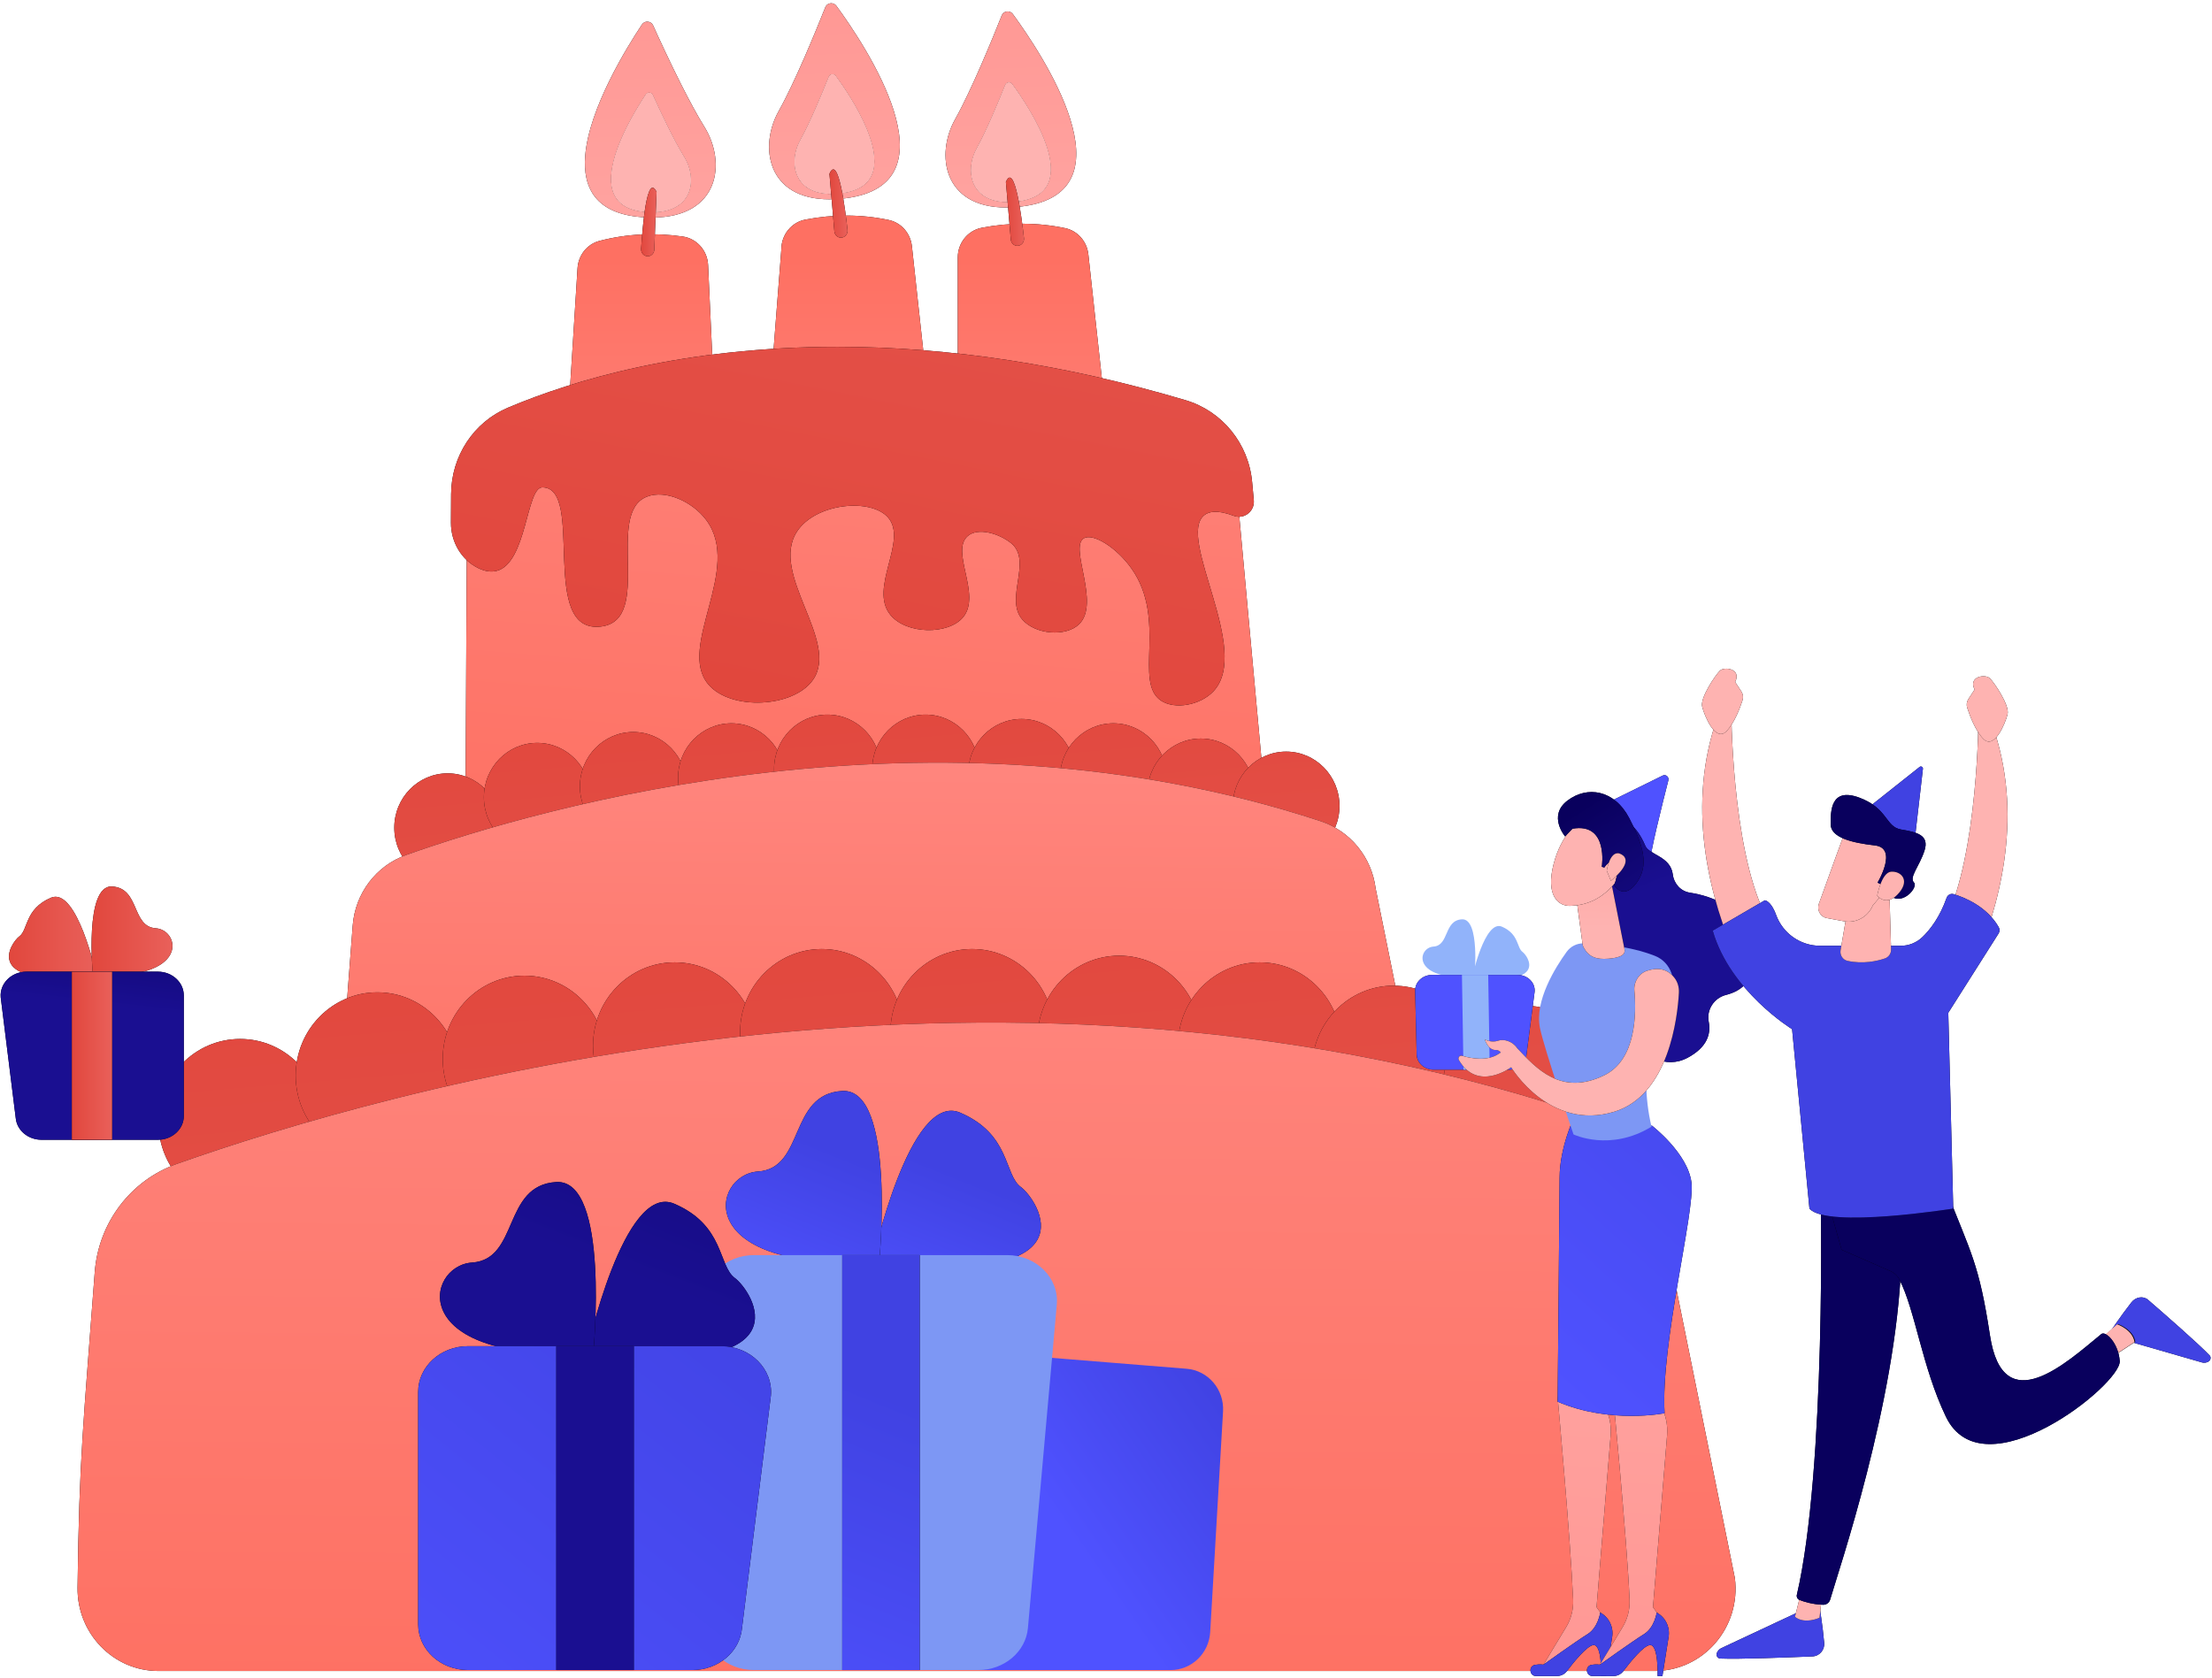<svg width="485" height="368" viewBox="0 0 485 368" fill="none" xmlns="http://www.w3.org/2000/svg">
<path d="M237.067 107.539L208.47 119.862C208.47 119.862 223.13 142.418 233.072 146.808C234.097 147.262 235.287 146.722 235.685 145.656C237.482 140.866 241.649 126.706 237.067 107.539Z" fill="black"/>
<path d="M237.067 107.539L208.47 119.862C208.47 119.862 223.13 142.418 233.072 146.808C234.097 147.262 235.287 146.722 235.685 145.656C237.482 140.866 241.649 126.706 237.067 107.539Z" fill="url(#paint0_linear_9_7913)"/>
<path d="M204.226 121.646C204.226 121.646 181.83 130.169 175.303 131.723C175.303 131.723 182.12 149.762 191.691 157.777C193.176 159.019 195.388 158.667 196.396 157.002C199.811 151.366 206.561 137.797 204.226 121.646Z" fill="black"/>
<path d="M204.226 121.646C204.226 121.646 181.83 130.169 175.303 131.723C175.303 131.723 182.12 149.762 191.691 157.777C193.176 159.019 195.388 158.667 196.396 157.002C199.811 151.366 206.561 137.797 204.226 121.646Z" fill="url(#paint1_linear_9_7913)"/>
<path d="M170.9 132.384C170.9 132.384 150.075 140.099 144.019 141.008C144.019 141.008 153.548 160.949 162.593 172.019C163.273 172.853 164.56 172.781 165.147 171.877C168.005 167.5 174.557 154.596 170.9 132.384Z" fill="black"/>
<path d="M170.9 132.384C170.9 132.384 150.075 140.099 144.019 141.008C144.019 141.008 153.548 160.949 162.593 172.019C163.273 172.853 164.56 172.781 165.147 171.877C168.005 167.5 174.557 154.596 170.9 132.384Z" fill="url(#paint2_linear_9_7913)"/>
<path d="M141.267 141.422C141.267 141.422 121.138 146.165 112.246 146.926C112.246 146.926 119.834 171.23 131.23 176.924C132.2 177.409 133.372 177.003 133.874 176.03C136.333 171.273 143.011 156.679 141.267 141.422Z" fill="black"/>
<path d="M141.267 141.422C141.267 141.422 121.138 146.165 112.246 146.926C112.246 146.926 119.834 171.23 131.23 176.924C132.2 177.409 133.372 177.003 133.874 176.03C136.333 171.273 143.011 156.679 141.267 141.422Z" fill="url(#paint3_linear_9_7913)"/>
<path d="M242.825 94.272H210V56.461C210 53.294 212.195 50.546 215.248 49.955C221.343 48.777 227.446 48.751 233.552 50.038C236.285 50.614 238.321 52.957 238.63 55.782L242.825 94.272Z" fill="black"/>
<path d="M242.825 94.272H210V56.461C210 53.294 212.195 50.546 215.248 49.955C221.343 48.777 227.446 48.751 233.552 50.038C236.285 50.614 238.321 52.957 238.63 55.782L242.825 94.272Z" fill="url(#paint4_linear_9_7913)"/>
<path d="M220.545 45.508C206.837 45.505 205.071 33.903 209.414 26.157C213.024 19.716 217.676 8.318 219.626 3.415C219.863 2.824 220.403 2.506 220.949 2.506C221.37 2.506 221.79 2.693 222.08 3.088C228.133 11.343 248.916 42.175 224.066 45.278C222.815 45.434 221.643 45.508 220.545 45.508ZM213.021 35.851C212.358 39.994 214.442 44.313 220.974 44.313C221.643 44.313 222.358 44.267 223.122 44.171C238.275 42.28 225.601 23.479 221.91 18.444C221.882 18.407 221.854 18.373 221.821 18.342C221.656 18.175 221.439 18.092 221.225 18.092C221.225 18.092 221.222 18.092 221.219 18.092H221.216C220.885 18.092 220.556 18.285 220.414 18.643C219.225 21.636 216.389 28.584 214.185 32.514C213.606 33.545 213.205 34.692 213.021 35.851Z" fill="black"/>
<path d="M220.545 45.508C206.837 45.505 205.071 33.903 209.414 26.157C213.024 19.716 217.676 8.318 219.626 3.415C219.863 2.824 220.403 2.506 220.949 2.506C221.37 2.506 221.79 2.693 222.08 3.088C228.133 11.343 248.916 42.175 224.066 45.278C222.815 45.434 221.643 45.508 220.545 45.508ZM213.021 35.851C212.358 39.994 214.442 44.313 220.974 44.313C221.643 44.313 222.358 44.267 223.122 44.171C238.275 42.28 225.601 23.479 221.91 18.444C221.882 18.407 221.854 18.373 221.821 18.342C221.656 18.175 221.439 18.092 221.225 18.092C221.225 18.092 221.222 18.092 221.219 18.092H221.216C220.885 18.092 220.556 18.285 220.414 18.643C219.225 21.636 216.389 28.584 214.185 32.514C213.606 33.545 213.205 34.692 213.021 35.851Z" fill="url(#paint5_linear_9_7913)"/>
<path d="M220.974 44.312C214.442 44.312 212.359 39.993 213.021 35.851C213.205 34.692 213.606 33.545 214.186 32.514C216.389 28.584 219.225 21.636 220.414 18.643C220.557 18.285 220.885 18.092 221.217 18.092H221.225C221.44 18.092 221.657 18.174 221.821 18.342C221.855 18.373 221.882 18.407 221.91 18.444C225.601 23.479 238.276 42.279 223.122 44.17C222.359 44.267 221.643 44.312 220.974 44.312Z" fill="#FEB3B1"/>
<path d="M220.551 39.9L221.629 52.536C221.693 53.283 222.286 53.891 223.021 53.908H223.06C223.932 53.919 224.606 53.124 224.512 52.238C224.049 47.928 222.503 35.422 220.551 39.9Z" fill="black"/>
<path d="M220.551 39.9L221.629 52.536C221.693 53.283 222.286 53.891 223.021 53.908H223.06C223.932 53.919 224.606 53.124 224.512 52.238C224.049 47.928 222.503 35.422 220.551 39.9Z" fill="url(#paint6_linear_9_7913)"/>
<path d="M124.202 97.458L156.992 95.894L155.256 58.125C155.111 54.961 152.794 52.321 149.716 51.875C143.573 50.989 137.478 51.253 131.436 52.832C128.734 53.536 126.807 55.972 126.629 58.809L124.202 97.458Z" fill="black"/>
<path d="M124.202 97.458L156.992 95.894L155.256 58.125C155.111 54.961 152.794 52.321 149.716 51.875C143.573 50.989 137.478 51.253 131.436 52.832C128.734 53.536 126.807 55.972 126.629 58.809L124.202 97.458Z" fill="url(#paint7_linear_9_7913)"/>
<path d="M142.994 47.715C142.259 47.715 141.493 47.683 140.691 47.624C130.587 46.848 127.743 41.178 128.311 34.139C129.147 23.785 137.367 10.465 140.743 5.385C141.028 4.956 141.471 4.749 141.913 4.749C142.437 4.749 142.958 5.039 143.209 5.592C144.507 8.466 146.875 13.611 149.404 18.62C151.109 21.994 152.883 25.308 154.451 27.826C159.282 35.575 157.839 47.715 142.994 47.715ZM141.585 46.474C142.075 46.511 142.54 46.53 142.989 46.53C143.139 46.53 143.287 46.528 143.432 46.525C152.07 46.283 152.872 39.048 149.978 34.403C147.596 30.583 144.446 23.777 143.12 20.844C142.966 20.506 142.649 20.33 142.331 20.33H142.328C142.061 20.33 141.788 20.455 141.615 20.716C139.451 23.979 134.011 32.804 133.994 39.23C133.983 43.06 135.899 46.039 141.585 46.474Z" fill="black"/>
<path d="M142.994 47.715C142.259 47.715 141.493 47.683 140.691 47.624C130.587 46.848 127.743 41.178 128.311 34.139C129.147 23.785 137.367 10.465 140.743 5.385C141.028 4.956 141.471 4.749 141.913 4.749C142.437 4.749 142.958 5.039 143.209 5.592C144.507 8.466 146.875 13.611 149.404 18.62C151.109 21.994 152.883 25.308 154.451 27.826C159.282 35.575 157.839 47.715 142.994 47.715ZM141.585 46.474C142.075 46.511 142.54 46.53 142.989 46.53C143.139 46.53 143.287 46.528 143.432 46.525C152.07 46.283 152.872 39.048 149.978 34.403C147.596 30.583 144.446 23.777 143.12 20.844C142.966 20.506 142.649 20.33 142.331 20.33H142.328C142.061 20.33 141.788 20.455 141.615 20.716C139.451 23.979 134.011 32.804 133.994 39.23C133.983 43.06 135.899 46.039 141.585 46.474Z" fill="url(#paint8_linear_9_7913)"/>
<path d="M142.988 46.53C142.54 46.53 142.075 46.51 141.584 46.473C142.072 46.51 142.54 46.53 142.988 46.53ZM141.584 46.473C135.899 46.039 133.982 43.06 133.993 39.23V39.295C134.005 43.094 135.929 46.039 141.584 46.473Z" fill="black"/>
<path d="M142.988 46.53C142.54 46.53 142.072 46.51 141.584 46.473C135.929 46.039 134.005 43.094 133.993 39.295V39.23C134.01 32.804 139.45 23.978 141.615 20.716C141.788 20.454 142.061 20.329 142.328 20.329H142.331C142.648 20.329 142.966 20.506 143.119 20.843C144.445 23.777 147.596 30.583 149.977 34.402C152.871 39.048 152.069 46.283 143.431 46.525C143.286 46.527 143.139 46.53 142.988 46.53Z" fill="#FEB3B1"/>
<path d="M143.958 42.084L143.462 54.757C143.432 55.506 142.866 56.142 142.133 56.194L142.092 56.196C141.223 56.248 140.512 55.486 140.568 54.598C140.833 50.27 141.802 37.705 143.958 42.084Z" fill="black"/>
<path d="M143.958 42.084L143.462 54.757C143.432 55.506 142.866 56.142 142.133 56.194L142.092 56.196C141.223 56.248 140.512 55.486 140.568 54.598C140.833 50.27 141.802 37.705 143.958 42.084Z" fill="url(#paint9_linear_9_7913)"/>
<path d="M204.138 92.48H168.385L171.316 54.669C171.316 51.502 173.511 48.754 176.564 48.163C182.659 46.985 188.759 46.959 194.865 48.245C197.598 48.822 199.637 51.162 199.943 53.99L204.138 92.48Z" fill="black"/>
<path d="M204.138 92.48H168.385L171.316 54.669C171.316 51.502 173.511 48.754 176.564 48.163C182.659 46.985 188.759 46.959 194.865 48.245C197.598 48.822 199.637 51.162 199.943 53.99L204.138 92.48Z" fill="url(#paint10_linear_9_7913)"/>
<path d="M181.862 43.716C168.151 43.714 166.388 32.111 170.728 24.365C174.338 17.925 178.993 6.527 180.943 1.62C181.177 1.029 181.717 0.714 182.263 0.714C182.684 0.714 183.107 0.901 183.394 1.293C189.45 9.551 210.233 40.383 185.383 43.483C184.129 43.64 182.959 43.716 181.862 43.716ZM174.625 32.795C173.293 37.271 175.087 42.521 182.291 42.521C182.959 42.521 183.672 42.475 184.438 42.379C193.004 41.311 192.676 34.834 190.104 28.496C190.093 28.468 190.082 28.439 190.071 28.408C190.068 28.405 190.068 28.403 190.065 28.4C190.054 28.369 190.04 28.34 190.029 28.312C190.024 28.297 190.018 28.283 190.012 28.269C188.026 23.479 184.803 18.805 183.224 16.652C183.051 16.414 182.795 16.3 182.541 16.297C182.539 16.297 182.536 16.297 182.536 16.297C182.533 16.297 182.533 16.297 182.53 16.297C182.199 16.3 181.873 16.494 181.728 16.851C180.541 19.841 177.703 26.793 175.502 30.72C175.135 31.376 174.839 32.074 174.625 32.795Z" fill="black"/>
<path d="M181.862 43.716C168.151 43.714 166.388 32.111 170.728 24.365C174.338 17.925 178.993 6.527 180.943 1.62C181.177 1.029 181.717 0.714 182.263 0.714C182.684 0.714 183.107 0.901 183.394 1.293C189.45 9.551 210.233 40.383 185.383 43.483C184.129 43.64 182.959 43.716 181.862 43.716ZM174.625 32.795C173.293 37.271 175.087 42.521 182.291 42.521C182.959 42.521 183.672 42.475 184.438 42.379C193.004 41.311 192.676 34.834 190.104 28.496C190.093 28.468 190.082 28.439 190.071 28.408C190.068 28.405 190.068 28.403 190.065 28.4C190.054 28.369 190.04 28.34 190.029 28.312C190.024 28.297 190.018 28.283 190.012 28.269C188.026 23.479 184.803 18.805 183.224 16.652C183.051 16.414 182.795 16.3 182.541 16.297C182.539 16.297 182.536 16.297 182.536 16.297C182.533 16.297 182.533 16.297 182.53 16.297C182.199 16.3 181.873 16.494 181.728 16.851C180.541 19.841 177.703 26.793 175.502 30.72C175.135 31.376 174.839 32.074 174.625 32.795Z" fill="url(#paint11_linear_9_7913)"/>
<path d="M182.29 42.521C175.087 42.521 173.293 37.271 174.624 32.795C173.293 37.271 175.089 42.518 182.29 42.521ZM182.541 16.297H182.53C182.533 16.297 182.533 16.297 182.535 16.297C182.535 16.297 182.538 16.297 182.541 16.297Z" fill="black"/>
<path d="M182.291 42.521C175.091 42.518 173.294 37.271 174.625 32.795C174.84 32.074 175.135 31.376 175.503 30.72C177.703 26.793 180.542 19.841 181.729 16.851C181.873 16.494 182.199 16.3 182.531 16.297H182.542C182.796 16.3 183.052 16.414 183.224 16.652C184.804 18.805 188.027 23.479 190.013 28.269C190.019 28.283 190.024 28.297 190.03 28.312C190.041 28.34 190.055 28.369 190.066 28.4C190.069 28.403 190.069 28.405 190.072 28.408C190.083 28.439 190.094 28.468 190.105 28.496C192.676 34.834 193.005 41.311 184.439 42.379C183.673 42.475 182.96 42.521 182.291 42.521Z" fill="#FEB3B1"/>
<path d="M181.864 38.108L182.942 50.744C183.006 51.491 183.6 52.099 184.335 52.116H184.377C185.246 52.124 185.92 51.329 185.825 50.446C185.363 46.133 183.817 33.63 181.864 38.108Z" fill="black"/>
<path d="M181.864 38.108L182.942 50.744C183.006 51.491 183.6 52.099 184.335 52.116H184.377C185.246 52.124 185.92 51.329 185.825 50.446C185.363 46.133 183.817 33.63 181.864 38.108Z" fill="url(#paint12_linear_9_7913)"/>
<path d="M101.949 200.439L102.396 108.402C102.43 101.527 106.486 95.323 112.716 92.693C133.375 83.973 184.452 69.028 259.053 91.208C265.666 93.173 270.43 99.059 271.071 106.05L279.508 198.406L101.949 200.439Z" fill="black"/>
<path d="M101.949 200.439L102.396 108.402C102.43 101.527 106.486 95.323 112.716 92.693C133.375 83.973 184.452 69.028 259.053 91.208C265.666 93.173 270.43 99.059 271.071 106.05L279.508 198.406L101.949 200.439Z" fill="url(#paint13_linear_9_7913)"/>
<path d="M108.932 125.193C115.529 123.427 115.38 106.891 118.907 106.891C128.383 106.891 117.886 139.256 131.874 137.396C143.348 135.87 132.545 112.539 141.849 108.924C145.927 107.34 151.785 109.986 154.819 114.007C162.911 124.74 148.295 141.833 155.317 150.106C160.245 155.913 174.009 155.219 178.26 149.089C184.179 140.555 168.635 125.856 174.769 116.55C178.87 110.324 190.932 109.163 194.72 113.499C199.138 118.561 190.413 128.953 195.219 134.853C198.717 139.153 207.943 139.277 211.177 135.362C215.253 130.429 208.308 120.905 212.175 117.567C214.453 115.601 219.052 117.019 221.651 119.092C226.479 122.942 220.178 131.255 224.144 135.87C226.994 139.184 233.73 139.723 236.616 136.887C241.312 132.267 234.387 120.064 237.613 118.076C239.632 116.829 244.841 120.087 248.087 124.685C255.976 135.864 248.505 149.637 254.569 153.665C257.608 155.683 263.162 154.67 266.04 151.631C274.542 142.655 257.884 117.895 264.045 112.991C265.032 112.207 266.839 111.741 270.519 113.127C272.776 113.976 275.132 112.144 274.909 109.702L274.544 105.721C273.77 97.24 267.959 90.146 259.934 87.764C233.799 80.001 208.138 76.065 183.664 76.065C150.036 76.065 125.796 83.32 111.38 89.405C103.842 92.588 98.946 100.037 98.905 108.382L98.875 114.629C98.854 118.858 101.152 122.819 104.907 124.619C106.311 125.292 107.667 125.532 108.932 125.193Z" fill="black"/>
<path d="M108.932 125.193C115.529 123.427 115.38 106.891 118.907 106.891C128.383 106.891 117.886 139.256 131.874 137.396C143.348 135.87 132.545 112.539 141.849 108.924C145.927 107.34 151.785 109.986 154.819 114.007C162.911 124.74 148.295 141.833 155.317 150.106C160.245 155.913 174.009 155.219 178.26 149.089C184.179 140.555 168.635 125.856 174.769 116.55C178.87 110.324 190.932 109.163 194.72 113.499C199.138 118.561 190.413 128.953 195.219 134.853C198.717 139.153 207.943 139.277 211.177 135.362C215.253 130.429 208.308 120.905 212.175 117.567C214.453 115.601 219.052 117.019 221.651 119.092C226.479 122.942 220.178 131.255 224.144 135.87C226.994 139.184 233.73 139.723 236.616 136.887C241.312 132.267 234.387 120.064 237.613 118.076C239.632 116.829 244.841 120.087 248.087 124.685C255.976 135.864 248.505 149.637 254.569 153.665C257.608 155.683 263.162 154.67 266.04 151.631C274.542 142.655 257.884 117.895 264.045 112.991C265.032 112.207 266.839 111.741 270.519 113.127C272.776 113.976 275.132 112.144 274.909 109.702L274.544 105.721C273.77 97.24 267.959 90.146 259.934 87.764C233.799 80.001 208.138 76.065 183.664 76.065C150.036 76.065 125.796 83.32 111.38 89.405C103.842 92.588 98.946 100.037 98.905 108.382L98.875 114.629C98.854 118.858 101.152 122.819 104.907 124.619C106.311 125.292 107.667 125.532 108.932 125.193Z" fill="url(#paint14_linear_9_7913)"/>
<path d="M109.84 181.531C109.84 188.115 104.603 193.453 98.144 193.453C91.685 193.453 86.448 188.115 86.448 181.531C86.448 174.946 91.685 169.608 98.144 169.608C104.603 169.608 109.84 174.946 109.84 181.531Z" fill="black"/>
<path d="M109.84 181.531C109.84 188.115 104.603 193.453 98.144 193.453C91.685 193.453 86.448 188.115 86.448 181.531C86.448 174.946 91.685 169.608 98.144 169.608C104.603 169.608 109.84 174.946 109.84 181.531Z" fill="url(#paint15_linear_9_7913)"/>
<path d="M129.489 174.854C129.489 181.439 124.252 186.777 117.793 186.777C111.333 186.777 106.097 181.439 106.097 174.854C106.097 168.27 111.333 162.932 117.793 162.932C124.252 162.932 129.489 168.27 129.489 174.854Z" fill="black"/>
<path d="M129.489 174.854C129.489 181.439 124.252 186.777 117.793 186.777C111.333 186.777 106.097 181.439 106.097 174.854C106.097 168.27 111.333 162.932 117.793 162.932C124.252 162.932 129.489 168.27 129.489 174.854Z" fill="url(#paint16_linear_9_7913)"/>
<path d="M150.54 172.47C150.54 179.054 145.306 184.392 138.846 184.392C132.386 184.392 127.149 179.054 127.149 172.47C127.149 165.885 132.386 160.547 138.846 160.547C145.306 160.547 150.54 165.885 150.54 172.47Z" fill="black"/>
<path d="M150.54 172.47C150.54 179.054 145.306 184.392 138.846 184.392C132.386 184.392 127.149 179.054 127.149 172.47C127.149 165.885 132.386 160.547 138.846 160.547C145.306 160.547 150.54 165.885 150.54 172.47Z" fill="url(#paint17_linear_9_7913)"/>
<path d="M172.062 170.562C172.062 177.147 166.826 182.485 160.366 182.485C153.906 182.485 148.672 177.147 148.672 170.562C148.672 163.978 153.906 158.64 160.366 158.64C166.826 158.64 172.062 163.978 172.062 170.562Z" fill="black"/>
<path d="M172.062 170.562C172.062 177.147 166.826 182.485 160.366 182.485C153.906 182.485 148.672 177.147 148.672 170.562C148.672 163.978 153.906 158.64 160.366 158.64C166.826 158.64 172.062 163.978 172.062 170.562Z" fill="url(#paint18_linear_9_7913)"/>
<path d="M193.116 168.655C193.116 175.239 187.879 180.577 181.419 180.577C174.959 180.577 169.722 175.239 169.722 168.655C169.722 162.07 174.959 156.732 181.419 156.732C187.879 156.732 193.116 162.07 193.116 168.655Z" fill="black"/>
<path d="M193.116 168.655C193.116 175.239 187.879 180.577 181.419 180.577C174.959 180.577 169.722 175.239 169.722 168.655C169.722 162.07 174.959 156.732 181.419 156.732C187.879 156.732 193.116 162.07 193.116 168.655Z" fill="url(#paint19_linear_9_7913)"/>
<path d="M214.634 168.655C214.634 175.239 209.397 180.577 202.938 180.577C196.481 180.577 191.244 175.239 191.244 168.655C191.244 162.07 196.481 156.732 202.938 156.732C209.397 156.732 214.634 162.07 214.634 168.655Z" fill="black"/>
<path d="M214.634 168.655C214.634 175.239 209.397 180.577 202.938 180.577C196.481 180.577 191.244 175.239 191.244 168.655C191.244 162.07 196.481 156.732 202.938 156.732C209.397 156.732 214.634 162.07 214.634 168.655Z" fill="url(#paint20_linear_9_7913)"/>
<path d="M235.688 169.608C235.688 176.193 230.451 181.531 223.991 181.531C217.532 181.531 212.295 176.193 212.295 169.608C212.295 163.024 217.532 157.686 223.991 157.686C230.451 157.686 235.688 163.024 235.688 169.608Z" fill="black"/>
<path d="M235.688 169.608C235.688 176.193 230.451 181.531 223.991 181.531C217.532 181.531 212.295 176.193 212.295 169.608C212.295 163.024 217.532 157.686 223.991 157.686C230.451 157.686 235.688 163.024 235.688 169.608Z" fill="url(#paint21_linear_9_7913)"/>
<path d="M255.803 170.562C255.803 177.147 250.569 182.485 244.109 182.485C237.649 182.485 232.412 177.147 232.412 170.562C232.412 163.978 237.649 158.64 244.109 158.64C250.569 158.64 255.803 163.978 255.803 170.562Z" fill="black"/>
<path d="M255.803 170.562C255.803 177.147 250.569 182.485 244.109 182.485C237.649 182.485 232.412 177.147 232.412 170.562C232.412 163.978 237.649 158.64 244.109 158.64C250.569 158.64 255.803 163.978 255.803 170.562Z" fill="url(#paint22_linear_9_7913)"/>
<path d="M274.985 173.901C274.985 180.485 269.748 185.823 263.288 185.823C256.831 185.823 251.594 180.485 251.594 173.901C251.594 167.316 256.831 161.978 263.288 161.978C269.748 161.978 274.985 167.316 274.985 173.901Z" fill="black"/>
<path d="M274.985 173.901C274.985 180.485 269.748 185.823 263.288 185.823C256.831 185.823 251.594 180.485 251.594 173.901C251.594 167.316 256.831 161.978 263.288 161.978C269.748 161.978 274.985 167.316 274.985 173.901Z" fill="url(#paint23_linear_9_7913)"/>
<path d="M293.698 176.762C293.698 183.346 288.461 188.684 282.001 188.684C275.541 188.684 270.307 183.346 270.307 176.762C270.307 170.177 275.541 164.839 282.001 164.839C288.461 164.839 293.698 170.177 293.698 176.762Z" fill="black"/>
<path d="M293.698 176.762C293.698 183.346 288.461 188.684 282.001 188.684C275.541 188.684 270.307 183.346 270.307 176.762C270.307 170.177 275.541 164.839 282.001 164.839C288.461 164.839 293.698 170.177 293.698 176.762Z" fill="url(#paint24_linear_9_7913)"/>
<path d="M74.87 248.174C75.098 229.424 75.728 224.58 77.328 203.034C77.855 195.934 82.475 189.843 89.073 187.507C118.459 177.103 204.534 152.098 289.568 180.11C296.052 182.245 300.76 187.981 301.626 194.869L312.139 246.816C313.028 253.873 307.635 260.12 300.657 260.12H86.447C79.996 260.12 74.79 254.75 74.87 248.174Z" fill="black"/>
<path d="M74.869 248.174C75.097 229.424 75.728 224.58 77.327 203.034C77.854 195.934 82.474 189.843 89.073 187.507C118.458 177.103 204.534 152.098 289.568 180.11C296.053 182.245 300.76 187.981 301.624 194.869L312.138 246.816C313.028 253.873 307.635 260.12 300.656 260.12H86.447C79.996 260.12 74.79 254.75 74.869 248.174Z" fill="url(#paint25_linear_9_7913)"/>
<path d="M70.562 246.12C70.562 256.204 62.542 264.379 52.649 264.379C42.756 264.379 34.737 256.204 34.737 246.12C34.737 236.037 42.756 227.862 52.649 227.862C62.542 227.862 70.562 236.037 70.562 246.12Z" fill="black"/>
<path d="M70.562 246.12C70.562 256.204 62.542 264.379 52.649 264.379C42.756 264.379 34.737 256.204 34.737 246.12C34.737 236.037 42.756 227.862 52.649 227.862C62.542 227.862 70.562 236.037 70.562 246.12Z" fill="url(#paint26_linear_9_7913)"/>
<path d="M100.655 235.895C100.655 245.979 92.635 254.154 82.742 254.154C72.849 254.154 64.83 245.979 64.83 235.895C64.83 225.812 72.849 217.637 82.742 217.637C92.635 217.637 100.655 225.812 100.655 235.895Z" fill="black"/>
<path d="M100.655 235.895C100.655 245.979 92.635 254.154 82.742 254.154C72.849 254.154 64.83 245.979 64.83 235.895C64.83 225.812 72.849 217.637 82.742 217.637C92.635 217.637 100.655 225.812 100.655 235.895Z" fill="url(#paint27_linear_9_7913)"/>
<path d="M132.896 232.244C132.896 242.327 124.876 250.502 114.984 250.502C105.091 250.502 97.072 242.327 97.072 232.244C97.072 222.157 105.091 213.982 114.984 213.982C124.876 213.982 132.896 222.157 132.896 232.244Z" fill="black"/>
<path d="M132.896 232.244C132.896 242.327 124.876 250.502 114.984 250.502C105.091 250.502 97.072 242.327 97.072 232.244C97.072 222.157 105.091 213.982 114.984 213.982C124.876 213.982 132.896 222.157 132.896 232.244Z" fill="url(#paint28_linear_9_7913)"/>
<path d="M165.855 229.322C165.855 239.405 157.835 247.58 147.943 247.58C138.049 247.58 130.029 239.405 130.029 229.322C130.029 219.239 138.049 211.062 147.943 211.062C157.835 211.062 165.855 219.239 165.855 229.322Z" fill="black"/>
<path d="M165.855 229.322C165.855 239.405 157.835 247.58 147.943 247.58C138.049 247.58 130.029 239.405 130.029 229.322C130.029 219.239 138.049 211.062 147.943 211.062C157.835 211.062 165.855 219.239 165.855 229.322Z" fill="url(#paint29_linear_9_7913)"/>
<path d="M198.099 226.4C198.099 236.486 190.079 244.661 180.184 244.661C170.293 244.661 162.273 236.486 162.273 226.4C162.273 216.316 170.293 208.141 180.184 208.141C190.079 208.141 198.099 216.316 198.099 226.4Z" fill="black"/>
<path d="M198.099 226.4C198.099 236.486 190.079 244.661 180.184 244.661C170.293 244.661 162.273 236.486 162.273 226.4C162.273 216.316 170.293 208.141 180.184 208.141C190.079 208.141 198.099 216.316 198.099 226.4Z" fill="url(#paint30_linear_9_7913)"/>
<path d="M231.058 226.4C231.058 236.486 223.038 244.661 213.144 244.661C203.252 244.661 195.232 236.486 195.232 226.4C195.232 216.316 203.252 208.141 213.144 208.141C223.038 208.141 231.058 216.316 231.058 226.4Z" fill="black"/>
<path d="M231.058 226.4C231.058 236.486 223.038 244.661 213.144 244.661C203.252 244.661 195.232 236.486 195.232 226.4C195.232 216.316 203.252 208.141 213.144 208.141C223.038 208.141 231.058 216.316 231.058 226.4Z" fill="url(#paint31_linear_9_7913)"/>
<path d="M263.299 227.862C263.299 237.946 255.279 246.121 245.388 246.121C235.496 246.121 227.476 237.946 227.476 227.862C227.476 217.776 235.496 209.602 245.388 209.602C255.279 209.602 263.299 217.776 263.299 227.862Z" fill="black"/>
<path d="M263.299 227.862C263.299 237.946 255.279 246.121 245.388 246.121C235.496 246.121 227.476 237.946 227.476 227.862C227.476 217.776 235.496 209.602 245.388 209.602C255.279 209.602 263.299 217.776 263.299 227.862Z" fill="url(#paint32_linear_9_7913)"/>
<path d="M294.107 229.322C294.107 239.405 286.09 247.58 276.196 247.58C266.304 247.58 258.285 239.405 258.285 229.322C258.285 219.239 266.304 211.062 276.196 211.062C286.09 211.062 294.107 219.239 294.107 229.322Z" fill="black"/>
<path d="M294.107 229.322C294.107 239.405 286.09 247.58 276.196 247.58C266.304 247.58 258.285 239.405 258.285 229.322C258.285 219.239 266.304 211.062 276.196 211.062C286.09 211.062 294.107 219.239 294.107 229.322Z" fill="url(#paint33_linear_9_7913)"/>
<path d="M323.485 234.433C323.485 244.519 315.465 252.694 305.573 252.694C295.681 252.694 287.662 244.519 287.662 234.433C287.662 224.35 295.681 216.175 305.573 216.175C315.465 216.175 323.485 224.35 323.485 234.433Z" fill="black"/>
<path d="M323.486 234.433C323.486 244.519 315.467 252.694 305.576 252.694C295.681 252.694 287.663 244.519 287.663 234.433C287.663 224.35 295.681 216.175 305.576 216.175C315.467 216.175 323.486 224.35 323.486 234.433Z" fill="url(#paint34_linear_9_7913)"/>
<path d="M352.146 238.817C352.146 248.901 344.126 257.076 334.232 257.076C324.34 257.076 316.32 248.901 316.32 238.817C316.32 228.731 324.34 220.556 334.232 220.556C344.126 220.556 352.146 228.731 352.146 238.817Z" fill="black"/>
<path d="M352.147 238.817C352.147 248.901 344.128 257.076 334.232 257.076C324.342 257.076 316.32 248.901 316.32 238.817C316.32 228.731 324.342 220.556 334.232 220.556C344.128 220.556 352.147 228.731 352.147 238.817Z" fill="url(#paint35_linear_9_7913)"/>
<path d="M17.002 348.186C17.352 319.47 18.317 312.05 20.767 279.054C21.574 268.179 28.649 258.851 38.755 255.273C83.76 239.34 215.586 201.043 345.819 243.943C355.75 247.214 362.959 256 364.288 266.549L380.389 346.108C381.751 356.915 373.491 366.482 362.8 366.482H34.733C24.854 366.482 16.88 358.258 17.002 348.186Z" fill="black"/>
<path d="M17.003 348.186C17.352 319.47 18.318 312.05 20.767 279.055C21.574 268.179 28.65 258.851 38.756 255.273C83.76 239.34 215.588 201.043 345.819 243.943C355.749 247.214 362.959 256 364.286 266.549L380.387 346.108C381.75 356.915 373.491 366.482 362.8 366.482H34.734C24.854 366.482 16.88 358.258 17.003 348.186Z" fill="url(#paint36_linear_9_7913)"/>
<path d="M414.862 241.441C414.862 246.334 410.969 250.301 406.169 250.301C401.368 250.301 397.475 246.334 397.475 241.441C397.475 236.546 401.368 232.579 406.169 232.579C410.969 232.579 414.862 236.546 414.862 241.441Z" fill="#91B3FA"/>
<path d="M366.828 277.583C366.828 279.514 365.293 281.081 363.397 281.081C361.501 281.081 359.966 279.514 359.966 277.583C359.966 275.652 361.501 274.084 363.397 274.084C365.293 274.084 366.828 275.652 366.828 277.583Z" fill="#91B3FA"/>
<path fill-rule="evenodd" clip-rule="evenodd" d="M214.604 366.277H256.672C261.271 366.277 265.077 362.623 265.347 357.943L268.163 309.548C268.444 304.735 264.893 300.575 260.177 300.195L210.47 296.174C205.091 295.737 200.629 300.354 201.13 305.831L205.952 358.244C206.37 362.796 210.119 366.277 214.604 366.277Z" fill="url(#paint37_linear_9_7913)"/>
<path d="M191.313 276.626C191.313 276.626 199.442 239.272 210.523 244.025C221.604 248.778 220.125 257.609 223.819 260.327C227.512 263.042 240.811 282.737 191.313 276.626Z" fill="black"/>
<path d="M191.313 276.626C191.313 276.626 199.442 239.272 210.523 244.025C221.604 248.778 220.125 257.609 223.819 260.327C227.512 263.042 240.811 282.737 191.313 276.626Z" fill="url(#paint38_linear_9_7913)"/>
<path d="M192.792 276.626C192.792 276.626 196.486 238.593 184.667 239.272C172.844 239.95 176.538 256.252 166.195 256.931C155.855 257.61 151.42 279.344 192.792 276.626Z" fill="black"/>
<path d="M192.792 276.626C192.792 276.626 196.486 238.593 184.667 239.272C172.844 239.95 176.538 256.252 166.195 256.931C155.855 257.61 151.42 279.344 192.792 276.626Z" fill="url(#paint39_linear_9_7913)"/>
<path d="M165.304 366.277H214.492C220.18 366.277 224.916 362.265 225.381 357.052L231.713 286.136C232.237 280.284 227.211 275.269 220.824 275.269H165.304C159.27 275.269 154.376 279.767 154.376 285.316V356.231C154.376 361.779 159.27 366.277 165.304 366.277Z" fill="#7D97F4"/>
<path d="M184.667 366.277H201.656V275.269H184.667V366.277Z" fill="black"/>
<path d="M184.667 366.277H201.656V275.269H184.667V366.277Z" fill="url(#paint40_linear_9_7913)"/>
<path d="M128.622 296.597C128.622 296.597 136.748 259.242 147.829 263.996C158.91 268.752 157.434 277.58 161.128 280.298C164.821 283.012 178.117 302.708 128.622 296.597Z" fill="black"/>
<path d="M128.622 296.597C128.622 296.597 136.748 259.242 147.829 263.996C158.91 268.752 157.434 277.58 161.128 280.298C164.821 283.012 178.117 302.708 128.622 296.597Z" fill="url(#paint41_linear_9_7913)"/>
<path d="M130.099 296.597C130.099 296.597 133.793 258.564 121.973 259.242C110.153 259.921 113.847 276.22 103.504 276.902C93.162 277.58 88.729 299.314 130.099 296.597Z" fill="black"/>
<path d="M130.099 296.597C130.099 296.597 133.793 258.564 121.973 259.242C110.153 259.921 113.847 276.22 103.504 276.902C93.162 277.58 88.729 299.314 130.099 296.597Z" fill="url(#paint42_linear_9_7913)"/>
<path d="M102.612 366.277H151.799C157.487 366.277 162.225 362.265 162.691 357.052L169.022 306.107C169.543 300.255 164.518 295.24 158.131 295.24H102.612C96.577 295.24 91.684 299.738 91.684 305.283V356.231C91.684 361.779 96.577 366.277 102.612 366.277Z" fill="black"/>
<path d="M102.612 366.277H151.799C157.487 366.277 162.225 362.265 162.691 357.052L169.022 306.107C169.543 300.255 164.518 295.24 158.131 295.24H102.612C96.577 295.24 91.684 299.738 91.684 305.283V356.231C91.684 361.779 96.577 366.277 102.612 366.277Z" fill="url(#paint43_linear_9_7913)"/>
<path d="M121.974 366.277H138.966V295.24H121.974V366.277Z" fill="black"/>
<path d="M121.974 366.277H138.966V295.24H121.974V366.277Z" fill="url(#paint44_linear_9_7913)"/>
<path d="M21.127 213.809C21.127 213.809 16.909 194.422 11.158 196.89C5.406 199.357 6.173 203.94 4.256 205.35C2.339 206.76 -4.563 216.984 21.127 213.809Z" fill="black"/>
<path d="M21.127 213.809C21.127 213.809 16.909 194.422 11.158 196.89C5.406 199.357 6.173 203.94 4.256 205.35C2.339 206.76 -4.563 216.984 21.127 213.809Z" fill="url(#paint45_linear_9_7913)"/>
<path d="M20.359 213.809C20.359 213.809 18.442 194.07 24.577 194.422C30.712 194.775 28.795 203.234 34.163 203.587C39.531 203.94 41.831 215.22 20.359 213.809Z" fill="black"/>
<path d="M20.359 213.809C20.359 213.809 18.442 194.07 24.577 194.422C30.712 194.775 28.795 203.234 34.163 203.587C39.531 203.94 41.831 215.22 20.359 213.809Z" fill="url(#paint46_linear_9_7913)"/>
<path d="M34.626 249.974H9.097C6.145 249.974 3.686 247.893 3.445 245.187L0.158 218.745C-0.113 215.709 2.495 213.105 5.811 213.105H34.626C37.758 213.105 40.298 215.439 40.298 218.319V244.761C40.298 247.64 37.758 249.974 34.626 249.974Z" fill="black"/>
<path d="M34.626 249.974H9.097C6.145 249.974 3.686 247.893 3.445 245.187L0.158 218.745C-0.113 215.709 2.495 213.105 5.811 213.105H34.626C37.758 213.105 40.298 215.439 40.298 218.319V244.761C40.298 247.64 37.758 249.974 34.626 249.974Z" fill="url(#paint47_linear_9_7913)"/>
<path d="M24.577 249.974H15.758V213.105H24.577V249.974Z" fill="black"/>
<path d="M24.577 249.974H15.758V213.105H24.577V249.974Z" fill="url(#paint48_linear_9_7913)"/>
<path d="M350.525 177.003L364.559 170.096C365.239 169.761 365.993 170.389 365.804 171.135C364.581 175.926 361.503 188.196 361.94 188.641C362.484 189.195 350.525 177.003 350.525 177.003Z" fill="black"/>
<path d="M350.525 177.003L364.559 170.096C365.238 169.762 365.991 170.389 365.804 171.135C364.581 175.927 361.501 188.196 361.938 188.641C362.482 189.195 350.525 177.003 350.525 177.003Z" fill="url(#paint49_linear_9_7913)"/>
<path d="M322.794 214.277C322.794 214.277 325.546 201.624 329.304 203.235C333.055 204.845 332.557 207.836 333.807 208.756C335.058 209.677 339.561 216.35 322.794 214.277Z" fill="#91B3FA"/>
<path d="M323.295 214.278C323.295 214.278 324.546 201.395 320.54 201.625C316.536 201.855 317.788 207.377 314.283 207.607C310.784 207.837 309.277 215.201 323.295 214.278Z" fill="#91B3FA"/>
<path d="M314.323 234.598H330.983C332.911 234.598 334.515 233.241 334.674 231.474L336.479 217.501C336.655 215.519 334.953 213.818 332.788 213.818H313.983C311.938 213.818 310.281 215.343 310.281 217.223L310.62 231.196C310.62 233.076 312.278 234.598 314.323 234.598Z" fill="black"/>
<path d="M314.322 234.598H330.984C332.91 234.598 334.515 233.24 334.673 231.474L336.481 217.501C336.654 215.519 334.952 213.818 332.789 213.818H313.982C311.937 213.818 310.281 215.343 310.281 217.222L310.621 231.196C310.621 233.076 312.277 234.598 314.322 234.598Z" fill="url(#paint50_linear_9_7913)"/>
<path d="M320.882 234.597H326.639L326.3 213.817H320.543L320.882 234.597Z" fill="#91B3FA"/>
<path d="M342.062 297.948L341.578 307.026C341.578 307.026 344.347 337.413 344.926 350.867C345.015 352.976 344.48 355.061 343.394 356.858L337.731 366.231L352.127 357.574L352.414 355.785L350.057 352.482L353.143 314.804C353.325 312.589 352.876 310.371 351.851 308.409L348.876 302.707L342.062 297.948Z" fill="black"/>
<path d="M342.062 297.948L341.575 307.026C341.575 307.026 344.346 337.413 344.924 350.867C345.015 352.976 344.481 355.06 343.394 356.858L337.731 366.231L352.126 357.574L352.412 355.785L350.056 352.482L353.144 314.804C353.323 312.589 352.874 310.372 351.85 308.409L348.875 302.707L342.062 297.948Z" fill="url(#paint51_linear_9_7913)"/>
<path d="M336.783 367.592H341.377C342.237 367.592 343.048 367.188 343.572 366.493C345.003 364.599 347.97 360.896 349.388 360.799C351.299 360.669 351.054 367.592 351.054 367.592H352.126L353.483 358.991C353.823 356.827 352.767 354.683 350.862 353.669C350.862 353.669 350.424 356.96 348.056 358.417C345.689 359.871 338.424 365.084 338.424 365.084C338.424 365.084 337.535 364.956 336.557 365.135C335.106 365.402 335.31 367.592 336.783 367.592Z" fill="black"/>
<path d="M336.784 367.592H341.376C342.238 367.592 343.049 367.188 343.574 366.493C345.004 364.599 347.971 360.896 349.389 360.799C351.3 360.669 351.055 367.592 351.055 367.592H352.127L353.485 358.991C353.825 356.827 352.768 354.683 350.863 353.669C350.863 353.669 350.426 356.96 348.056 358.417C345.689 359.871 338.425 365.084 338.425 365.084C338.425 365.084 337.535 364.957 336.557 365.135C335.108 365.402 335.309 367.592 336.784 367.592Z" fill="url(#paint52_linear_9_7913)"/>
<path d="M354.438 297.948L353.466 303.781C353.466 303.781 356.723 337.413 357.302 350.867C357.394 352.976 356.859 355.061 355.773 356.858L350.109 366.231L364.503 357.574L364.79 355.785L362.433 352.482L365.52 314.804C365.701 312.589 365.252 310.371 364.23 308.409L361.252 302.707L354.438 297.948Z" fill="black"/>
<path d="M354.437 297.948L353.465 303.781C353.465 303.781 356.721 337.413 357.303 350.867C357.393 352.976 356.859 355.061 355.772 356.858L350.109 366.231L364.503 357.573L364.789 355.785L362.431 352.482L365.52 314.804C365.7 312.589 365.253 310.371 364.229 308.409L361.25 302.707L354.437 297.948Z" fill="url(#paint53_linear_9_7913)"/>
<path d="M370.868 259.359C370.086 252.927 362.188 246.859 362.188 246.859C352.208 250.502 345.093 245.113 345.093 245.113C345.093 245.113 341.987 251.621 341.956 258.249C341.923 264.876 341.525 307.43 341.525 307.43C353.063 312.359 364.974 309.943 364.974 309.943C364.083 294.621 371.651 265.79 370.868 259.359Z" fill="black"/>
<path d="M370.868 259.359C370.084 252.927 362.187 246.859 362.187 246.859C352.206 250.502 345.092 245.113 345.092 245.113C345.092 245.113 341.985 251.621 341.956 258.249C341.924 264.876 341.524 307.43 341.524 307.43C353.061 312.359 364.972 309.943 364.972 309.943C364.082 294.62 371.651 265.79 370.868 259.359Z" fill="url(#paint54_linear_9_7913)"/>
<path d="M347.904 180.816C347.904 180.816 356.283 174.823 360.757 185.522C361.576 187.477 366.292 187.801 366.776 191.771C367.024 193.821 368.512 195.462 370.515 195.776C375.504 196.555 383.192 199.196 384.42 208.024C385.359 214.763 381.988 217.319 378.454 218.202C375.855 218.852 374.13 221.428 374.654 224.1C375.158 226.664 374.406 229.628 370.049 231.974C360.283 237.227 350.531 219.528 350.531 219.528L348.533 188.629L347.904 180.816Z" fill="black"/>
<path d="M347.904 180.816C347.904 180.816 356.282 174.823 360.756 185.522C361.573 187.477 366.29 187.801 366.773 191.772C367.023 193.821 368.51 195.463 370.514 195.776C375.501 196.555 383.189 199.196 384.419 208.024C385.356 214.763 381.986 217.319 378.452 218.202C375.855 218.852 374.128 221.428 374.651 224.1C375.158 226.664 374.404 229.629 370.047 231.974C360.282 237.227 350.531 219.528 350.531 219.528L348.531 188.629L347.904 180.816Z" fill="url(#paint55_linear_9_7913)"/>
<path d="M349.16 367.592H353.754C354.615 367.592 355.425 367.188 355.949 366.493C357.381 364.599 360.35 360.896 361.768 360.799C363.676 360.669 363.434 367.592 363.434 367.592H364.503L365.86 358.991C366.2 356.827 365.144 354.683 363.239 353.669C363.239 353.669 362.801 356.96 360.436 358.417C358.069 359.871 350.801 365.084 350.801 365.084C350.801 365.084 349.912 364.956 348.935 365.135C347.486 365.402 347.689 367.592 349.16 367.592Z" fill="black"/>
<path d="M349.161 367.592H353.752C354.614 367.592 355.426 367.188 355.947 366.493C357.38 364.599 360.348 360.896 361.768 360.799C363.677 360.669 363.432 367.592 363.432 367.592H364.504L365.86 358.991C366.198 356.827 365.145 354.683 363.239 353.669C363.239 353.669 362.801 356.96 360.435 358.417C358.069 359.871 350.799 365.084 350.799 365.084C350.799 365.084 349.911 364.957 348.935 365.136C347.487 365.402 347.69 367.592 349.161 367.592Z" fill="url(#paint56_linear_9_7913)"/>
<path d="M362.102 247.103C359.032 233.831 362.732 224.156 365.951 218.761C367.945 215.419 366.432 211.036 362.849 209.635C357.103 207.389 350.536 206.96 347.165 206.901C345.714 206.876 344.347 207.579 343.488 208.771C341.045 212.146 336.436 219.491 337.642 225.425C338.592 230.102 345.007 248.801 345.007 248.801C345.007 248.801 353.018 252.665 362.102 247.103Z" fill="#7D97F4"/>
<path d="M352.982 191.995L356.183 208.16C356.567 209.774 354.28 210.124 352.656 210.26C349.879 210.491 348.322 209.82 347.193 207.741C347.076 207.529 347.021 207.29 346.987 207.05L345.269 194.343C345.132 193.335 345.667 192.357 346.578 191.945L349.895 190.445C351.174 189.867 352.653 190.61 352.982 191.995Z" fill="black"/>
<path d="M352.981 191.995L356.182 208.16C356.565 209.774 354.28 210.124 352.656 210.26C349.878 210.491 348.321 209.82 347.192 207.741C347.076 207.529 347.019 207.29 346.987 207.05L345.268 194.343C345.132 193.335 345.666 192.357 346.576 191.944L349.894 190.445C351.174 189.867 352.653 190.61 352.981 191.995Z" fill="url(#paint57_linear_9_7913)"/>
<path d="M346.288 180.102C346.288 180.102 342.382 182.729 340.636 189.519C338.889 196.31 341.566 198.786 344.34 198.671C347.118 198.555 351.151 197.73 354.695 192.887C358.238 188.044 351.408 176.896 346.288 180.102Z" fill="black"/>
<path d="M346.288 180.102C346.288 180.102 342.381 182.729 340.635 189.519C338.89 196.31 341.566 198.786 344.341 198.671C347.118 198.555 351.149 197.73 354.694 192.887C358.236 188.044 351.408 176.896 346.288 180.102Z" fill="url(#paint58_linear_9_7913)"/>
<path d="M351.212 190.097C351.212 190.097 352.75 180.355 344.78 181.749L343.153 183.435C343.153 183.435 339.318 178.92 343.663 175.597C348.009 172.274 353.973 173.213 357.207 179.401C360.438 185.588 361.586 189.922 358.769 193.708C355.953 197.493 353.909 194.191 353.909 194.191C353.909 194.191 355.218 190.901 354.182 189.469C353.145 188.038 351.758 190.265 351.758 190.265L351.212 190.097Z" fill="black"/>
<path d="M351.212 190.097C351.212 190.097 352.75 180.355 344.781 181.749L343.153 183.436C343.153 183.436 339.319 178.92 343.663 175.597C348.011 172.274 353.974 173.213 357.206 179.401C360.439 185.588 361.586 189.922 358.77 193.708C355.955 197.493 353.91 194.191 353.91 194.191C353.91 194.191 355.219 190.901 354.184 189.47C353.145 188.038 351.76 190.265 351.76 190.265L351.212 190.097Z" fill="url(#paint59_linear_9_7913)"/>
<path d="M352.288 190.946C352.288 190.946 353.051 185.934 355.55 187.4C358.049 188.867 354.586 192.079 353.202 193.17L352.288 190.946Z" fill="black"/>
<path d="M352.289 190.946C352.289 190.946 353.054 185.934 355.551 187.4C358.048 188.866 354.587 192.079 353.202 193.17L352.289 190.946Z" fill="url(#paint60_linear_9_7913)"/>
<path d="M319.864 232.48C319.582 231.994 320.028 231.401 320.56 231.557C322.535 232.142 326.179 232.837 328.691 231.068C328.819 230.98 328.942 230.898 329.064 230.818C328.805 230.506 328.432 230.268 327.878 230.282C326.29 230.327 325.571 227.993 325.571 227.993C325.571 227.993 326.984 228.76 328.479 228.243C329.766 227.8 331.672 228.396 332.641 229.864C336.847 234.322 342.274 240.45 351.742 235.836C358.773 232.409 358.804 222.277 358.352 217.285C358.177 215.334 359.333 213.483 361.166 212.896C363.589 212.117 365.592 212.531 367.088 214.389C367.84 215.32 368.183 216.521 368.116 217.725C367.823 223.007 365.943 240.178 353.943 243.821C339.717 248.14 331.335 234.073 331.335 234.073C331.335 234.073 323.997 239.576 319.864 232.48Z" fill="black"/>
<path d="M319.864 232.48C319.583 231.994 320.026 231.401 320.559 231.557C322.534 232.142 326.178 232.837 328.69 231.068C328.819 230.98 328.942 230.898 329.065 230.819C328.806 230.506 328.431 230.268 327.878 230.282C326.288 230.327 325.57 227.993 325.57 227.993C325.57 227.993 326.983 228.76 328.479 228.243C329.766 227.8 331.67 228.396 332.64 229.865C336.846 234.323 342.274 240.45 351.74 235.836C358.771 232.409 358.803 222.277 358.351 217.285C358.176 215.334 359.33 213.483 361.163 212.896C363.588 212.118 365.592 212.531 367.086 214.389C367.839 215.32 368.182 216.521 368.114 217.725C367.823 223.007 365.942 240.178 353.941 243.821C339.717 248.14 331.334 234.073 331.334 234.073C331.334 234.073 323.995 239.576 319.864 232.48Z" fill="url(#paint61_linear_9_7913)"/>
<path d="M407.064 179.165L420.886 168.206C421.207 167.953 421.663 168.217 421.616 168.625L419.569 186.37L407.064 179.165Z" fill="black"/>
<path d="M407.064 179.165L420.888 168.205C421.209 167.953 421.664 168.217 421.618 168.625L419.571 186.37L407.064 179.165Z" fill="url(#paint62_linear_9_7913)"/>
<path d="M462.668 292.102C462.668 292.102 464.894 288.745 467.323 285.639C468.273 284.424 469.936 284.168 470.975 285.065C474.501 288.121 482.02 294.683 484.493 297.284C484.864 297.673 484.702 298.372 484.178 298.65C483.741 298.88 483.251 298.939 482.811 298.812L465.133 293.72L462.668 292.102Z" fill="black"/>
<path d="M462.668 292.102C462.668 292.102 464.89 288.745 467.322 285.639C468.27 284.424 469.936 284.168 470.974 285.065C474.5 288.121 482.017 294.683 484.492 297.284C484.863 297.673 484.702 298.372 484.176 298.65C483.738 298.88 483.249 298.94 482.81 298.812L465.131 293.721L462.668 292.102Z" fill="url(#paint63_linear_9_7913)"/>
<path d="M460.762 293.504L464.372 290.392C464.372 290.392 467.732 291.508 468.186 294.279L463.645 297.258L460.762 293.504Z" fill="black"/>
<path d="M460.594 293.561L464.206 290.449C464.206 290.449 467.564 291.565 468.018 294.336L463.479 297.315L460.594 293.561Z" fill="#FEB3B1"/>
<path d="M380.757 210.378C375.125 197.493 369.807 178.238 376.002 158.993L379.59 155.335C379.59 155.335 379.593 185.477 386.95 200.446C384.894 203.761 382.835 207.077 380.757 210.378Z" fill="black"/>
<path d="M380.759 210.378C375.124 197.493 369.807 178.238 376.002 158.993L379.591 155.334C379.591 155.334 379.594 185.476 386.95 200.445C384.895 203.76 382.835 207.077 380.759 210.378Z" fill="#FEB3B1"/>
<path d="M380.45 149.574L381.807 151.645C382.178 152.216 382.275 152.925 382.066 153.575C381.515 155.273 380.272 158.612 378.52 160.397C376.108 162.857 373.695 156.953 373.213 154.986C372.729 153.018 376.108 148.098 377.074 147.115C378.038 146.131 381.899 146.623 380.45 149.574Z" fill="black"/>
<path d="M380.452 149.575L381.81 151.645C382.178 152.216 382.278 152.925 382.068 153.575C381.514 155.273 380.273 158.612 378.52 160.397C376.108 162.857 373.698 156.953 373.213 154.986C372.729 153.018 376.108 148.098 377.077 147.115C378.039 146.131 381.899 146.623 380.452 149.575Z" fill="#FEB3B1"/>
<path d="M398.938 352.363C398.938 352.363 399.632 356.364 399.972 360.325C400.106 361.875 398.936 363.219 397.412 363.284C392.236 363.503 381.166 363.931 377.197 363.75C376.598 363.721 376.208 363.099 376.428 362.534C376.614 362.06 376.971 361.677 377.425 361.461L395.71 352.897L398.938 352.363Z" fill="black"/>
<path d="M398.938 352.363C398.938 352.363 399.631 356.364 399.97 360.325C400.104 361.876 398.935 363.219 397.412 363.284C392.236 363.503 381.165 363.931 377.195 363.75C376.599 363.721 376.208 363.099 376.427 362.534C376.613 362.06 376.969 361.677 377.425 361.461L395.709 352.897L398.938 352.363Z" fill="url(#paint64_linear_9_7913)"/>
<path d="M399.507 350.012L398.95 354.799C398.95 354.799 395.747 356.318 393.56 354.606L394.886 349.273L399.507 350.012Z" fill="black"/>
<path d="M399.506 350.011L398.947 354.799C398.947 354.799 395.745 356.318 393.559 354.606L394.885 349.273L399.506 350.011Z" fill="#FEB3B1"/>
<path d="M399.088 260.023C399.328 261.276 400.381 322.4 393.971 349.793C393.865 350.242 394.088 350.702 394.506 350.875C395.489 351.284 397.414 351.878 399.726 351.957C400.442 351.983 401.083 351.509 401.283 350.807C403.116 344.452 415.704 307.677 416.849 277.257C418.131 243.267 412.289 260.021 412.289 260.021L399.088 260.023Z" fill="black"/>
<path d="M399.087 260.024C399.327 261.276 400.38 322.4 393.971 349.794C393.865 350.242 394.088 350.702 394.505 350.875C395.49 351.284 397.416 351.878 399.726 351.957C400.444 351.983 401.083 351.509 401.284 350.807C403.118 344.452 415.706 307.677 416.85 277.257C418.129 243.267 412.289 260.021 412.289 260.021L399.087 260.024Z" fill="url(#paint65_linear_9_7913)"/>
<path d="M426.786 261.119C432.163 274.937 433.918 277.098 436.319 292.871C439.193 311.789 453.236 298.727 460.732 292.585C461.679 291.809 464.495 294.589 464.771 298.497C465.128 303.594 434.837 327.79 426.642 310.684C421.41 299.76 419.959 287.462 416.485 280.661C416.051 279.812 415.343 279.145 414.48 278.767L403.786 274.099L400.769 263.402L426.786 261.119Z" fill="black"/>
<path d="M426.789 261.119C432.164 274.937 433.92 277.097 436.319 292.871C439.196 311.789 453.237 298.727 460.732 292.585C461.68 291.809 464.496 294.589 464.772 298.497C465.128 303.594 434.838 327.79 426.643 310.684C421.409 299.76 419.959 287.462 416.485 280.661C416.049 279.812 415.345 279.145 414.481 278.767L403.787 274.099L400.769 263.402L426.789 261.119Z" fill="url(#paint66_linear_9_7913)"/>
<path d="M432.637 212.04C438.269 199.155 443.587 179.9 437.392 160.656L433.804 156.997C433.804 156.997 433.801 187.139 426.444 202.108C428.503 205.423 430.558 208.739 432.637 212.04Z" fill="black"/>
<path d="M432.636 212.04C438.27 199.156 443.587 179.9 437.391 160.656L433.805 156.997C433.805 156.997 433.801 187.14 426.444 202.108C428.502 205.423 430.56 208.74 432.636 212.04Z" fill="#FEB3B1"/>
<path d="M399.081 207.429H416.769C418.547 207.429 420.254 206.735 421.541 205.486C423.19 203.887 425.31 201.176 426.812 196.91C427.04 196.262 427.723 195.907 428.369 196.102C430.645 196.79 435.625 198.758 438.238 203.343C438.483 203.772 438.478 204.304 438.213 204.72L427.179 222.127L428.269 265.067C428.269 265.067 400.541 269.499 396.735 265.067L392.93 225.719C392.93 225.719 379.337 217.404 375.531 204.104L386.95 197.454C386.95 197.454 388.278 197.509 389.415 200.626C390.908 204.731 394.785 207.429 399.081 207.429Z" fill="black"/>
<path d="M399.08 207.429H416.766C418.547 207.429 420.254 206.735 421.54 205.486C423.189 203.887 425.307 201.176 426.809 196.909C427.04 196.262 427.721 195.906 428.366 196.102C430.641 196.789 435.625 198.758 438.237 203.342C438.482 203.772 438.475 204.304 438.211 204.72L427.179 222.127L428.267 265.067C428.267 265.067 400.538 269.499 396.735 265.067L392.928 225.718C392.928 225.718 379.334 217.404 375.531 204.104L386.948 197.454C386.948 197.454 388.278 197.509 389.414 200.626C390.905 204.73 394.785 207.429 399.08 207.429Z" fill="url(#paint67_linear_9_7913)"/>
<path d="M414.226 194.311L414.636 208.228C414.661 209.119 414.115 209.923 413.285 210.203C411.583 210.777 408.507 211.488 405.064 210.73C404.039 210.504 403.385 209.471 403.563 208.416L405.435 197.453L414.226 194.311Z" fill="black"/>
<path d="M414.223 194.311L414.635 208.227C414.659 209.119 414.114 209.923 413.284 210.203C411.581 210.777 408.506 211.488 405.062 210.73C404.038 210.504 403.383 209.471 403.563 208.416L405.435 197.453L414.223 194.311Z" fill="#FEB3B1"/>
<path d="M404.87 181.568C404.747 181.726 400.619 193.174 398.803 198.219C398.343 199.496 399.028 200.902 400.301 201.307L404.293 202.05C406.939 202.542 409.569 201.104 410.627 198.585L415.435 192.876C418.048 189.773 417.151 184.973 413.575 183.115C410.056 181.286 406.196 179.874 404.87 181.568Z" fill="black"/>
<path d="M404.867 181.568C404.747 181.725 400.618 193.174 398.802 198.218C398.343 199.496 399.028 200.902 400.3 201.307L404.291 202.05C406.937 202.542 409.569 201.104 410.625 198.585L415.436 192.876C418.046 189.773 417.149 184.973 413.574 183.115C410.056 181.286 406.195 179.874 404.867 181.568Z" fill="#FEB3B1"/>
<path d="M412.814 194.156L411.672 193.574C411.672 193.574 416.243 186.003 411.101 185.421C405.959 184.839 401.387 183.674 401.387 180.762C401.387 177.851 401.387 172.609 407.672 174.939C413.956 177.268 413.385 181.345 416.814 181.927C420.24 182.509 423.098 183.092 421.954 186.586C420.811 190.08 418.527 192.409 419.669 193.574C420.811 194.739 415.672 200.562 412.814 194.156Z" fill="black"/>
<path d="M412.815 194.157L411.675 193.574C411.675 193.574 416.244 186.003 411.104 185.421C405.961 184.839 401.387 183.674 401.387 180.762C401.387 177.85 401.387 172.609 407.675 174.939C413.956 177.268 413.386 181.344 416.815 181.927C420.244 182.509 423.099 183.092 421.955 186.586C420.814 190.08 418.529 192.409 419.67 193.574C420.814 194.739 415.674 200.562 412.815 194.157Z" fill="url(#paint68_linear_9_7913)"/>
<path d="M411.594 196.425C411.594 196.425 412.543 191.305 414.663 191.178C416.783 191.051 418.73 192.937 416.471 195.708C413.661 199.153 411.594 196.425 411.594 196.425Z" fill="black"/>
<path d="M411.594 196.425C411.594 196.425 412.545 191.305 414.663 191.178C416.784 191.051 418.729 192.937 416.473 195.708C413.662 199.153 411.594 196.425 411.594 196.425Z" fill="#FEB3B1"/>
<path d="M432.943 151.237L431.589 153.308C431.216 153.878 431.118 154.587 431.33 155.238C431.879 156.936 433.121 160.275 434.873 162.06C437.285 164.52 439.698 158.616 440.182 156.648C440.664 154.681 437.285 149.761 436.322 148.778C435.355 147.794 431.494 148.286 432.943 151.237Z" fill="black"/>
<path d="M432.941 151.237L431.588 153.308C431.213 153.878 431.118 154.587 431.331 155.238C431.878 156.936 433.121 160.275 434.874 162.06C437.285 164.52 439.695 158.616 440.181 156.648C440.662 154.681 437.285 149.761 436.322 148.778C435.355 147.793 431.493 148.286 432.941 151.237Z" fill="#FEB3B1"/>
<defs>
<linearGradient id="paint0_linear_9_7913" x1="240.142" y1="126.561" x2="210.066" y2="130.906" gradientUnits="userSpaceOnUse">
<stop stop-color="#4042E2"/>
<stop offset="1" stop-color="#4F52FF"/>
</linearGradient>
<linearGradient id="paint1_linear_9_7913" x1="206.725" y1="138.937" x2="176.969" y2="143.236" gradientUnits="userSpaceOnUse">
<stop stop-color="#4042E2"/>
<stop offset="1" stop-color="#4F52FF"/>
</linearGradient>
<linearGradient id="paint2_linear_9_7913" x1="173.685" y1="151.552" x2="146.116" y2="155.535" gradientUnits="userSpaceOnUse">
<stop stop-color="#4042E2"/>
<stop offset="1" stop-color="#4F52FF"/>
</linearGradient>
<linearGradient id="paint3_linear_9_7913" x1="143.696" y1="158.233" x2="114.49" y2="162.453" gradientUnits="userSpaceOnUse">
<stop stop-color="#4042E2"/>
<stop offset="1" stop-color="#4F52FF"/>
</linearGradient>
<linearGradient id="paint4_linear_9_7913" x1="226.412" y1="56.716" x2="226.412" y2="154.149" gradientUnits="userSpaceOnUse">
<stop stop-color="#FE7062"/>
<stop offset="1" stop-color="#FF928E"/>
</linearGradient>
<linearGradient id="paint5_linear_9_7913" x1="219.991" y1="-24.848" x2="224.04" y2="113.399" gradientUnits="userSpaceOnUse">
<stop stop-color="#FF928E"/>
<stop offset="1" stop-color="#FEB3B1"/>
</linearGradient>
<linearGradient id="paint6_linear_9_7913" x1="220.551" y1="46.428" x2="224.52" y2="46.428" gradientUnits="userSpaceOnUse">
<stop stop-color="#E1473D"/>
<stop offset="1" stop-color="#E9605A"/>
</linearGradient>
<linearGradient id="paint7_linear_9_7913" x1="140.596" y1="56.716" x2="140.596" y2="154.15" gradientUnits="userSpaceOnUse">
<stop stop-color="#FE7062"/>
<stop offset="1" stop-color="#FF928E"/>
</linearGradient>
<linearGradient id="paint8_linear_9_7913" x1="140.936" y1="-22.531" x2="144.985" y2="115.716" gradientUnits="userSpaceOnUse">
<stop stop-color="#FF928E"/>
<stop offset="1" stop-color="#FEB3B1"/>
</linearGradient>
<linearGradient id="paint9_linear_9_7913" x1="140.565" y1="48.686" x2="143.958" y2="48.686" gradientUnits="userSpaceOnUse">
<stop stop-color="#E1473D"/>
<stop offset="1" stop-color="#E9605A"/>
</linearGradient>
<linearGradient id="paint10_linear_9_7913" x1="186.26" y1="56.716" x2="186.26" y2="154.149" gradientUnits="userSpaceOnUse">
<stop stop-color="#FE7062"/>
<stop offset="1" stop-color="#FF928E"/>
</linearGradient>
<linearGradient id="paint11_linear_9_7913" x1="181.388" y1="-23.715" x2="185.438" y2="114.532" gradientUnits="userSpaceOnUse">
<stop stop-color="#FF928E"/>
<stop offset="1" stop-color="#FEB3B1"/>
</linearGradient>
<linearGradient id="paint12_linear_9_7913" x1="181.864" y1="44.633" x2="185.834" y2="44.633" gradientUnits="userSpaceOnUse">
<stop stop-color="#E1473D"/>
<stop offset="1" stop-color="#E9605A"/>
</linearGradient>
<linearGradient id="paint13_linear_9_7913" x1="187.24" y1="200.091" x2="205.992" y2="-28.399" gradientUnits="userSpaceOnUse">
<stop stop-color="#FE7062"/>
<stop offset="1" stop-color="#FF928E"/>
</linearGradient>
<linearGradient id="paint14_linear_9_7913" x1="178.257" y1="154.638" x2="229.517" y2="-103.561" gradientUnits="userSpaceOnUse">
<stop stop-color="#E1473D"/>
<stop offset="1" stop-color="#E9605A"/>
</linearGradient>
<linearGradient id="paint15_linear_9_7913" x1="96.004" y1="155.043" x2="108.964" y2="309.426" gradientUnits="userSpaceOnUse">
<stop stop-color="#E1473D"/>
<stop offset="1" stop-color="#E9605A"/>
</linearGradient>
<linearGradient id="paint16_linear_9_7913" x1="116.056" y1="153.36" x2="129.016" y2="307.742" gradientUnits="userSpaceOnUse">
<stop stop-color="#E1473D"/>
<stop offset="1" stop-color="#E9605A"/>
</linearGradient>
<linearGradient id="paint17_linear_9_7913" x1="137.158" y1="151.589" x2="150.118" y2="305.971" gradientUnits="userSpaceOnUse">
<stop stop-color="#E1473D"/>
<stop offset="1" stop-color="#E9605A"/>
</linearGradient>
<linearGradient id="paint18_linear_9_7913" x1="158.689" y1="149.781" x2="171.649" y2="304.164" gradientUnits="userSpaceOnUse">
<stop stop-color="#E1473D"/>
<stop offset="1" stop-color="#E9605A"/>
</linearGradient>
<linearGradient id="paint19_linear_9_7913" x1="179.75" y1="148.013" x2="192.71" y2="302.395" gradientUnits="userSpaceOnUse">
<stop stop-color="#E1473D"/>
<stop offset="1" stop-color="#E9605A"/>
</linearGradient>
<linearGradient id="paint20_linear_9_7913" x1="201.127" y1="146.219" x2="214.087" y2="300.601" gradientUnits="userSpaceOnUse">
<stop stop-color="#E1473D"/>
<stop offset="1" stop-color="#E9605A"/>
</linearGradient>
<linearGradient id="paint21_linear_9_7913" x1="221.961" y1="144.469" x2="234.921" y2="298.852" gradientUnits="userSpaceOnUse">
<stop stop-color="#E1473D"/>
<stop offset="1" stop-color="#E9605A"/>
</linearGradient>
<linearGradient id="paint22_linear_9_7913" x1="241.864" y1="142.798" x2="254.824" y2="297.181" gradientUnits="userSpaceOnUse">
<stop stop-color="#E1473D"/>
<stop offset="1" stop-color="#E9605A"/>
</linearGradient>
<linearGradient id="paint23_linear_9_7913" x1="260.65" y1="141.222" x2="273.61" y2="295.604" gradientUnits="userSpaceOnUse">
<stop stop-color="#E1473D"/>
<stop offset="1" stop-color="#E9605A"/>
</linearGradient>
<linearGradient id="paint24_linear_9_7913" x1="279.007" y1="139.681" x2="291.967" y2="294.063" gradientUnits="userSpaceOnUse">
<stop stop-color="#E1473D"/>
<stop offset="1" stop-color="#E9605A"/>
</linearGradient>
<linearGradient id="paint25_linear_9_7913" x1="206.54" y1="265.056" x2="207.978" y2="109.875" gradientUnits="userSpaceOnUse">
<stop stop-color="#FE7062"/>
<stop offset="1" stop-color="#FF928E"/>
</linearGradient>
<linearGradient id="paint26_linear_9_7913" x1="49.372" y1="205.554" x2="69.221" y2="441.995" gradientUnits="userSpaceOnUse">
<stop stop-color="#E1473D"/>
<stop offset="1" stop-color="#E9605A"/>
</linearGradient>
<linearGradient id="paint27_linear_9_7913" x1="80.082" y1="202.976" x2="99.931" y2="439.417" gradientUnits="userSpaceOnUse">
<stop stop-color="#E1473D"/>
<stop offset="1" stop-color="#E9605A"/>
</linearGradient>
<linearGradient id="paint28_linear_9_7913" x1="112.401" y1="200.263" x2="132.25" y2="436.704" gradientUnits="userSpaceOnUse">
<stop stop-color="#E1473D"/>
<stop offset="1" stop-color="#E9605A"/>
</linearGradient>
<linearGradient id="paint29_linear_9_7913" x1="145.372" y1="197.495" x2="165.221" y2="433.936" gradientUnits="userSpaceOnUse">
<stop stop-color="#E1473D"/>
<stop offset="1" stop-color="#E9605A"/>
</linearGradient>
<linearGradient id="paint30_linear_9_7913" x1="177.633" y1="194.787" x2="197.482" y2="431.228" gradientUnits="userSpaceOnUse">
<stop stop-color="#E1473D"/>
<stop offset="1" stop-color="#E9605A"/>
</linearGradient>
<linearGradient id="paint31_linear_9_7913" x1="210.369" y1="192.039" x2="230.218" y2="428.479" gradientUnits="userSpaceOnUse">
<stop stop-color="#E1473D"/>
<stop offset="1" stop-color="#E9605A"/>
</linearGradient>
<linearGradient id="paint32_linear_9_7913" x1="242.276" y1="189.36" x2="262.125" y2="425.801" gradientUnits="userSpaceOnUse">
<stop stop-color="#E1473D"/>
<stop offset="1" stop-color="#E9605A"/>
</linearGradient>
<linearGradient id="paint33_linear_9_7913" x1="272.761" y1="186.801" x2="292.61" y2="423.242" gradientUnits="userSpaceOnUse">
<stop stop-color="#E1473D"/>
<stop offset="1" stop-color="#E9605A"/>
</linearGradient>
<linearGradient id="paint34_linear_9_7913" x1="330.164" y1="171.1" x2="351.247" y2="422.247" gradientUnits="userSpaceOnUse">
<stop stop-color="#E1473D"/>
<stop offset="1" stop-color="#E9605A"/>
</linearGradient>
<linearGradient id="paint35_linear_9_7913" x1="390.861" y1="154.96" x2="413.198" y2="421.034" gradientUnits="userSpaceOnUse">
<stop stop-color="#E1473D"/>
<stop offset="1" stop-color="#E9605A"/>
</linearGradient>
<linearGradient id="paint36_linear_9_7913" x1="265.592" y1="378.268" x2="268.114" y2="106.141" gradientUnits="userSpaceOnUse">
<stop stop-color="#FE7062"/>
<stop offset="1" stop-color="#FF928E"/>
</linearGradient>
<linearGradient id="paint37_linear_9_7913" x1="269.247" y1="305.371" x2="230.856" y2="331.874" gradientUnits="userSpaceOnUse">
<stop stop-color="#4042E2"/>
<stop offset="1" stop-color="#4F52FF"/>
</linearGradient>
<linearGradient id="paint38_linear_9_7913" x1="214.403" y1="259.37" x2="201.536" y2="291.374" gradientUnits="userSpaceOnUse">
<stop stop-color="#4042E2"/>
<stop offset="1" stop-color="#4F52FF"/>
</linearGradient>
<linearGradient id="paint39_linear_9_7913" x1="182.725" y1="252.379" x2="169.283" y2="285.811" gradientUnits="userSpaceOnUse">
<stop stop-color="#4042E2"/>
<stop offset="1" stop-color="#4F52FF"/>
</linearGradient>
<linearGradient id="paint40_linear_9_7913" x1="198.344" y1="307.379" x2="167.123" y2="385.03" gradientUnits="userSpaceOnUse">
<stop stop-color="#4042E2"/>
<stop offset="1" stop-color="#4F52FF"/>
</linearGradient>
<linearGradient id="paint41_linear_9_7913" x1="190.928" y1="173.196" x2="148.296" y2="283.966" gradientUnits="userSpaceOnUse">
<stop stop-color="#09005D"/>
<stop offset="1" stop-color="#1A0F91"/>
</linearGradient>
<linearGradient id="paint42_linear_9_7913" x1="160.777" y1="161.592" x2="118.145" y2="272.362" gradientUnits="userSpaceOnUse">
<stop stop-color="#09005D"/>
<stop offset="1" stop-color="#1A0F91"/>
</linearGradient>
<linearGradient id="paint43_linear_9_7913" x1="172.919" y1="270.998" x2="75.939" y2="392.999" gradientUnits="userSpaceOnUse">
<stop stop-color="#4042E2"/>
<stop offset="1" stop-color="#4F52FF"/>
</linearGradient>
<linearGradient id="paint44_linear_9_7913" x1="189.088" y1="172.488" x2="146.456" y2="283.258" gradientUnits="userSpaceOnUse">
<stop stop-color="#09005D"/>
<stop offset="1" stop-color="#1A0F91"/>
</linearGradient>
<linearGradient id="paint45_linear_9_7913" x1="1.967" y1="205.545" x2="21.127" y2="205.545" gradientUnits="userSpaceOnUse">
<stop stop-color="#E1473D"/>
<stop offset="1" stop-color="#E9605A"/>
</linearGradient>
<linearGradient id="paint46_linear_9_7913" x1="20.076" y1="204.175" x2="37.818" y2="204.175" gradientUnits="userSpaceOnUse">
<stop stop-color="#E1473D"/>
<stop offset="1" stop-color="#E9605A"/>
</linearGradient>
<linearGradient id="paint47_linear_9_7913" x1="24.756" y1="189.327" x2="21.284" y2="220.405" gradientUnits="userSpaceOnUse">
<stop stop-color="#09005D"/>
<stop offset="1" stop-color="#1A0F91"/>
</linearGradient>
<linearGradient id="paint48_linear_9_7913" x1="15.758" y1="231.54" x2="24.577" y2="231.54" gradientUnits="userSpaceOnUse">
<stop stop-color="#E1473D"/>
<stop offset="1" stop-color="#E9605A"/>
</linearGradient>
<linearGradient id="paint49_linear_9_7913" x1="438.659" y1="138.632" x2="435.992" y2="155.637" gradientUnits="userSpaceOnUse">
<stop stop-color="#4042E2"/>
<stop offset="1" stop-color="#4F52FF"/>
</linearGradient>
<linearGradient id="paint50_linear_9_7913" x1="377.719" y1="200.857" x2="342.489" y2="223.136" gradientUnits="userSpaceOnUse">
<stop stop-color="#4042E2"/>
<stop offset="1" stop-color="#4F52FF"/>
</linearGradient>
<linearGradient id="paint51_linear_9_7913" x1="404.193" y1="408.578" x2="422.921" y2="193.851" gradientUnits="userSpaceOnUse">
<stop stop-color="#FF928E"/>
<stop offset="1" stop-color="#FEB3B1"/>
</linearGradient>
<linearGradient id="paint52_linear_9_7913" x1="399.081" y1="355.83" x2="419.368" y2="355.83" gradientUnits="userSpaceOnUse">
<stop stop-color="#4042E2"/>
<stop offset="1" stop-color="#4F52FF"/>
</linearGradient>
<linearGradient id="paint53_linear_9_7913" x1="431.841" y1="408.809" x2="451.022" y2="188.883" gradientUnits="userSpaceOnUse">
<stop stop-color="#FF928E"/>
<stop offset="1" stop-color="#FEB3B1"/>
</linearGradient>
<linearGradient id="paint54_linear_9_7913" x1="453.871" y1="242.248" x2="371.691" y2="333.424" gradientUnits="userSpaceOnUse">
<stop stop-color="#4042E2"/>
<stop offset="1" stop-color="#4F52FF"/>
</linearGradient>
<linearGradient id="paint55_linear_9_7913" x1="445.619" y1="111.807" x2="462.768" y2="154.008" gradientUnits="userSpaceOnUse">
<stop stop-color="#09005D"/>
<stop offset="1" stop-color="#1A0F91"/>
</linearGradient>
<linearGradient id="paint56_linear_9_7913" x1="426.85" y1="354.812" x2="447.626" y2="354.812" gradientUnits="userSpaceOnUse">
<stop stop-color="#4042E2"/>
<stop offset="1" stop-color="#4F52FF"/>
</linearGradient>
<linearGradient id="paint57_linear_9_7913" x1="419.601" y1="155.772" x2="418.507" y2="205.161" gradientUnits="userSpaceOnUse">
<stop stop-color="#FF928E"/>
<stop offset="1" stop-color="#FEB3B1"/>
</linearGradient>
<linearGradient id="paint58_linear_9_7913" x1="688.414" y1="-868.764" x2="679.347" y2="-835.782" gradientUnits="userSpaceOnUse">
<stop stop-color="#FF928E"/>
<stop offset="1" stop-color="#FEB3B1"/>
</linearGradient>
<linearGradient id="paint59_linear_9_7913" x1="413.119" y1="134.101" x2="433.301" y2="165.486" gradientUnits="userSpaceOnUse">
<stop stop-color="#09005D"/>
<stop offset="1" stop-color="#1A0F91"/>
</linearGradient>
<linearGradient id="paint60_linear_9_7913" x1="696.199" y1="-868.818" x2="687.119" y2="-835.787" gradientUnits="userSpaceOnUse">
<stop stop-color="#FF928E"/>
<stop offset="1" stop-color="#FEB3B1"/>
</linearGradient>
<linearGradient id="paint61_linear_9_7913" x1="467.744" y1="155.626" x2="428.781" y2="198.383" gradientUnits="userSpaceOnUse">
<stop stop-color="#FF928E"/>
<stop offset="1" stop-color="#FEB3B1"/>
</linearGradient>
<linearGradient id="paint62_linear_9_7913" x1="571.36" y1="131.256" x2="578.114" y2="85.984" gradientUnits="userSpaceOnUse">
<stop stop-color="#4042E2"/>
<stop offset="1" stop-color="#4F52FF"/>
</linearGradient>
<linearGradient id="paint63_linear_9_7913" x1="736.366" y1="272.285" x2="729.585" y2="137.147" gradientUnits="userSpaceOnUse">
<stop stop-color="#4042E2"/>
<stop offset="1" stop-color="#4F52FF"/>
</linearGradient>
<linearGradient id="paint64_linear_9_7913" x1="501.583" y1="335.028" x2="585.707" y2="424.792" gradientUnits="userSpaceOnUse">
<stop stop-color="#4042E2"/>
<stop offset="1" stop-color="#4F52FF"/>
</linearGradient>
<linearGradient id="paint65_linear_9_7913" x1="540.881" y1="284.752" x2="641.65" y2="245.515" gradientUnits="userSpaceOnUse">
<stop stop-color="#09005D"/>
<stop offset="1" stop-color="#1A0F91"/>
</linearGradient>
<linearGradient id="paint66_linear_9_7913" x1="595.44" y1="266.484" x2="704.564" y2="223.993" gradientUnits="userSpaceOnUse">
<stop stop-color="#09005D"/>
<stop offset="1" stop-color="#1A0F91"/>
</linearGradient>
<linearGradient id="paint67_linear_9_7913" x1="574.224" y1="149.774" x2="653.604" y2="249.611" gradientUnits="userSpaceOnUse">
<stop stop-color="#4042E2"/>
<stop offset="1" stop-color="#4F52FF"/>
</linearGradient>
<linearGradient id="paint68_linear_9_7913" x1="565.674" y1="115.199" x2="598.907" y2="158.328" gradientUnits="userSpaceOnUse">
<stop stop-color="#09005D"/>
<stop offset="1" stop-color="#1A0F91"/>
</linearGradient>
</defs>
</svg>

